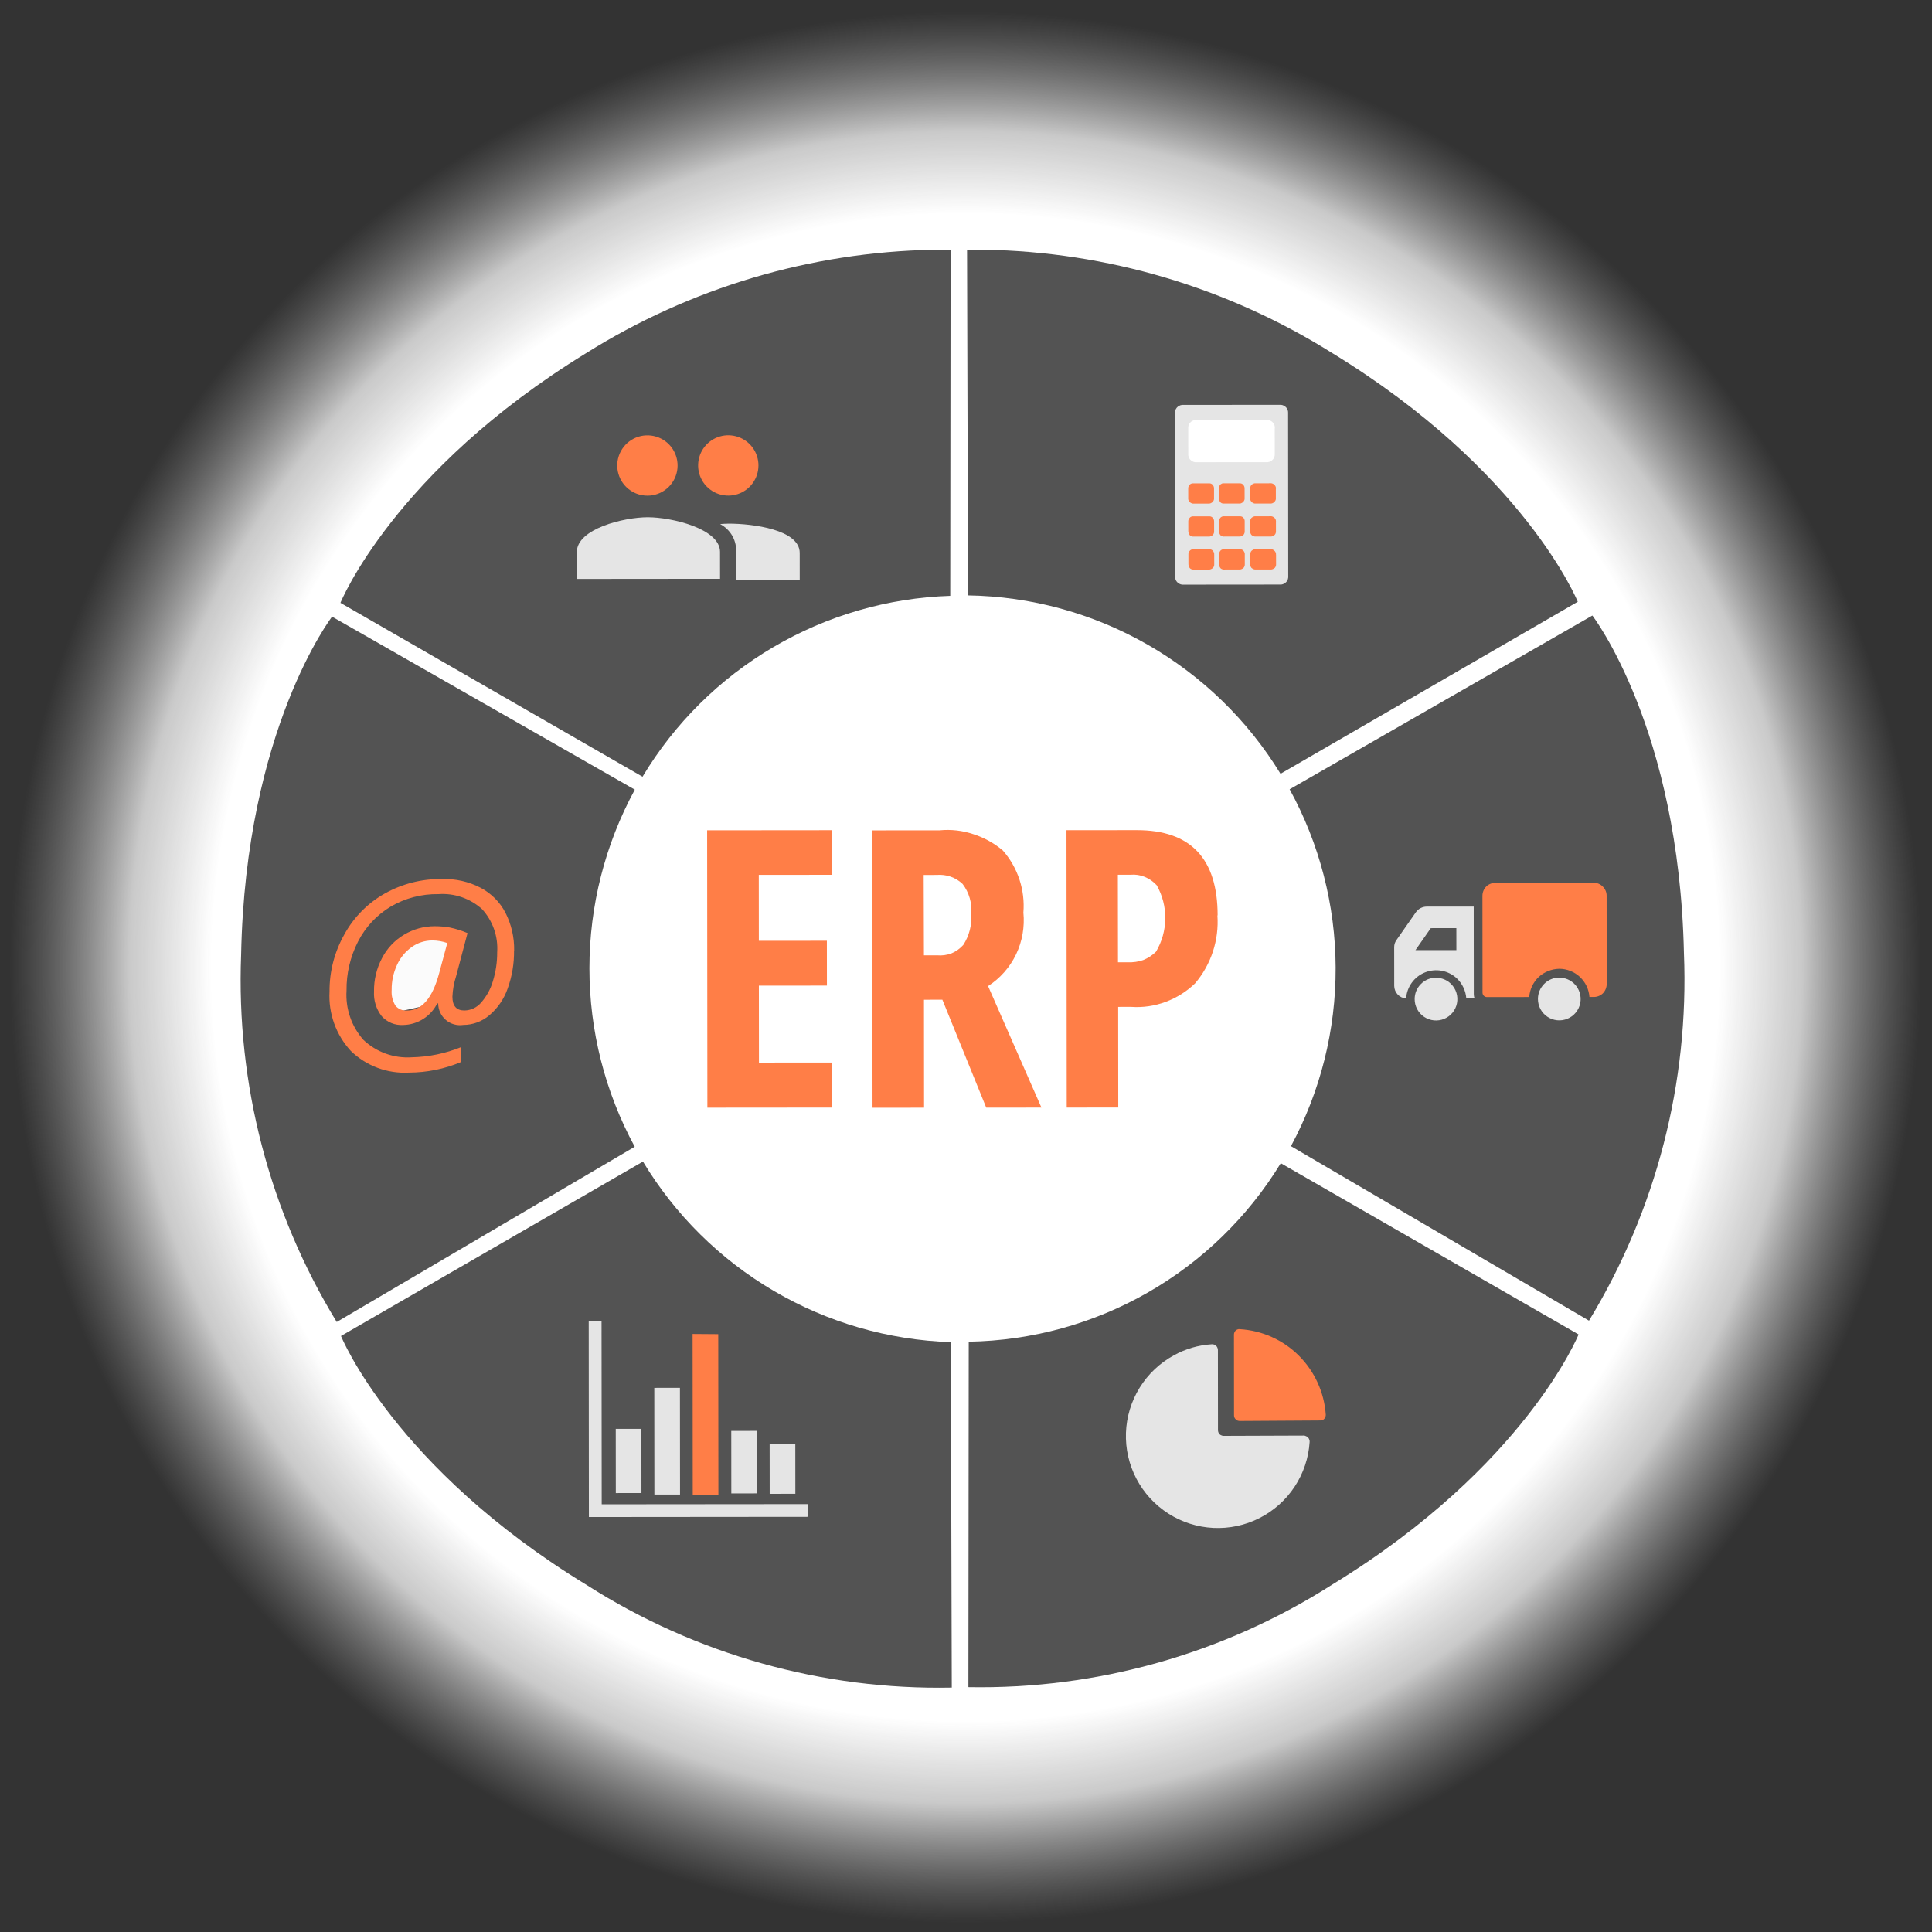 <svg width="329" height="329" viewBox="0 0 329 329" fill="none" xmlns="http://www.w3.org/2000/svg">
<rect x="0" y="0" width="329" height="329" fill="#333333" stroke="none"/>
<path d="M164.383 328.407C196.811 328.415 228.512 318.804 255.476 300.79C282.44 282.776 303.455 257.169 315.863 227.209C328.27 197.249 331.512 164.282 325.178 132.479C318.845 100.676 303.22 71.466 280.281 48.545C257.343 25.624 228.121 10.022 196.313 3.713C164.505 -2.597 131.54 0.67 101.59 13.101C71.639 25.531 46.048 46.566 28.055 73.543C10.062 100.521 0.475 132.23 0.508 164.657C0.551 208.095 17.834 249.74 48.561 280.443C79.288 311.146 120.946 328.397 164.383 328.407Z" fill="url(#paint0_radial)"/>
<path d="M218.104 198.08C212.532 207.219 204.737 214.799 195.445 220.114C186.154 225.429 175.669 228.306 164.966 228.477L164.908 287.304C186.89 287.705 208.498 281.595 227.016 269.744C259.762 249.678 268.814 227.247 268.814 227.247L218.104 198.08Z" fill="#535353"/>
<path d="M109.477 197.809L58.066 227.507C58.066 227.507 67.136 249.922 99.94 269.93C118.478 281.748 140.098 287.82 162.079 287.38L161.917 228.552C151.307 228.207 140.953 225.214 131.796 219.844C122.64 214.474 114.972 206.899 109.491 197.809L109.477 197.809Z" fill="#535353"/>
<path d="M56.548 105.009C56.548 105.009 41.812 124.142 41.061 162.602C40.211 184.591 45.875 206.341 57.341 225.122L108.087 195.278C103.021 185.944 100.369 175.491 100.372 164.871C100.375 154.251 103.032 143.8 108.103 134.469L56.548 105.009Z" fill="#535353"/>
<path d="M271.161 104.818L219.611 134.407C224.714 143.714 227.407 154.15 227.447 164.764C227.486 175.379 224.871 185.834 219.838 195.179L270.588 224.897C282.022 206.095 287.647 184.335 286.757 162.348C285.938 123.925 271.161 104.818 271.161 104.818Z" fill="#535353"/>
<path d="M167.616 42.524C165.722 42.525 164.68 42.637 164.68 42.637L164.842 101.391C175.555 101.555 186.052 104.426 195.356 109.737C204.661 115.048 212.471 122.626 218.06 131.767L268.678 102.473C268.678 102.473 259.608 80.095 226.804 60.087C209.042 48.953 188.576 42.88 167.616 42.524Z" fill="#535353"/>
<path d="M158.955 42.532C137.992 42.923 117.532 49.019 99.772 60.163C67.026 80.266 57.974 102.66 57.974 102.66L109.415 132.267C114.879 123.162 122.539 115.573 131.694 110.193C140.848 104.812 151.206 101.812 161.819 101.467L161.876 42.639C161.876 42.639 160.845 42.53 158.94 42.532L158.955 42.532Z" fill="#535353"/>
<path d="M141.726 188.607L120.46 188.625L120.418 141.395L141.684 141.376L141.691 148.972L129.214 148.983L129.224 160.213L140.809 160.203L140.816 167.836L129.23 167.846L129.242 180.948L141.72 180.937L141.726 188.607Z" fill="#FF7E47"/>
<path d="M157.344 170.243L157.36 188.629L148.582 188.637L148.54 141.406L160.026 141.396C161.958 141.208 163.909 141.431 165.748 142.051C167.592 142.639 169.302 143.585 170.778 144.836C172.039 146.273 172.998 147.949 173.598 149.764C174.199 151.579 174.429 153.496 174.274 155.402C174.515 157.845 174.083 160.307 173.025 162.523C171.963 164.726 170.314 166.594 168.259 167.921L177.346 188.611L167.947 188.62L160.478 170.24L157.344 170.243ZM157.337 162.683L159.594 162.681C160.419 162.755 161.251 162.641 162.027 162.349C162.796 162.027 163.484 161.537 164.04 160.916C165.048 159.359 165.524 157.517 165.393 155.667C165.565 153.83 165.04 151.997 163.921 150.53C163.335 149.974 162.638 149.55 161.876 149.284C161.112 149.023 160.302 148.924 159.497 148.993L157.295 148.995L157.337 162.683Z" fill="#FF7E47"/>
<path d="M207.314 155.887C207.606 160.089 206.244 164.238 203.519 167.45C202.079 168.841 200.365 169.918 198.487 170.611C196.613 171.31 194.611 171.6 192.616 171.46L190.414 171.462L190.429 188.6L181.654 188.608L181.612 141.377L193.587 141.366C202.754 141.358 207.342 146.198 207.351 155.887L207.314 155.887ZM190.381 163.865L192.062 163.864C192.943 163.907 193.825 163.782 194.66 163.495C195.483 163.171 196.232 162.683 196.861 162.061C197.872 160.354 198.416 158.411 198.438 156.426C198.459 154.442 197.957 152.487 196.983 150.758C196.419 150.136 195.724 149.648 194.948 149.329C194.172 149.007 193.329 148.882 192.493 148.964L190.361 148.966L190.381 163.865Z" fill="#FF7E47"/>
<path d="M219.349 70.368L219.373 98.112C219.402 98.457 219.294 98.8 219.073 99.067C218.847 99.331 218.531 99.501 218.186 99.544L201.304 99.559C200.959 99.517 200.642 99.347 200.416 99.083C200.195 98.816 200.087 98.474 200.114 98.129L200.089 70.385C200.062 70.04 200.169 69.698 200.389 69.431C200.616 69.167 200.932 68.996 201.277 68.953L218.159 68.938C218.504 68.981 218.82 69.151 219.047 69.414C219.268 69.681 219.376 70.023 219.349 70.368Z" fill="#E5E5E5"/>
<path d="M217.076 72.94L217.079 77.27C217.106 77.616 216.997 77.958 216.776 78.224C216.551 78.49 216.234 78.661 215.888 78.702L203.539 78.713C203.194 78.671 202.877 78.501 202.65 78.237C202.43 77.97 202.322 77.628 202.349 77.283L202.345 72.953C202.317 72.608 202.425 72.265 202.645 71.998C202.871 71.734 203.187 71.564 203.532 71.52L215.9 71.51C216.245 71.552 216.562 71.722 216.788 71.986C217.009 72.252 217.117 72.595 217.09 72.94L217.076 72.94Z" fill="white"/>
<path d="M206.736 83.224L206.737 84.802C206.751 84.914 206.741 85.028 206.707 85.136C206.673 85.243 206.616 85.343 206.54 85.426C206.394 85.606 206.185 85.723 205.956 85.757L203.127 85.759C202.898 85.727 202.689 85.609 202.543 85.43C202.467 85.346 202.41 85.247 202.375 85.14C202.341 85.032 202.331 84.918 202.344 84.806L202.343 83.228C202.326 83.002 202.397 82.779 202.541 82.604C202.608 82.513 202.697 82.439 202.798 82.388C202.899 82.337 203.01 82.311 203.124 82.31L205.953 82.307C206.067 82.308 206.178 82.334 206.28 82.385C206.381 82.436 206.469 82.51 206.537 82.6C206.681 82.775 206.752 82.999 206.736 83.224ZM211.943 83.22L211.945 84.797C211.958 84.909 211.947 85.023 211.913 85.131C211.879 85.238 211.822 85.338 211.747 85.422C211.601 85.601 211.393 85.719 211.164 85.752L208.331 85.755C208.224 85.749 208.12 85.724 208.023 85.682C207.918 85.638 207.831 85.561 207.776 85.462C207.623 85.276 207.541 85.042 207.545 84.801L207.543 83.224C207.546 82.984 207.627 82.752 207.774 82.562C207.841 82.484 207.925 82.421 208.02 82.379C208.111 82.319 208.22 82.293 208.328 82.305L211.161 82.303C211.274 82.303 211.386 82.33 211.487 82.38C211.588 82.431 211.676 82.505 211.744 82.596C211.887 82.771 211.958 82.994 211.943 83.22ZM217.265 83.215L217.266 84.793C217.28 84.905 217.27 85.019 217.236 85.126C217.201 85.234 217.144 85.333 217.068 85.417C216.923 85.597 216.714 85.715 216.485 85.748L213.67 85.75C213.441 85.717 213.233 85.6 213.087 85.42C213.011 85.337 212.954 85.237 212.92 85.13C212.886 85.022 212.875 84.909 212.888 84.796L212.886 83.219C212.878 82.993 212.95 82.771 213.091 82.594C213.248 82.439 213.45 82.337 213.667 82.301L216.5 82.298C216.729 82.331 216.937 82.449 217.084 82.628C217.157 82.713 217.213 82.812 217.246 82.919C217.28 83.026 217.291 83.14 217.279 83.252L217.265 83.215ZM206.752 88.839L206.753 90.417C206.777 90.655 206.706 90.892 206.556 91.077C206.398 91.234 206.195 91.337 205.976 91.372L203.143 91.374C203.037 91.369 202.932 91.344 202.835 91.301C202.739 91.26 202.655 91.197 202.589 91.118C202.438 90.916 202.357 90.672 202.357 90.421L202.355 88.843C202.338 88.617 202.409 88.394 202.553 88.219C202.621 88.128 202.709 88.054 202.81 88.003C202.911 87.952 203.023 87.925 203.136 87.924L205.966 87.922C206.079 87.922 206.191 87.949 206.292 88C206.393 88.051 206.481 88.125 206.549 88.215C206.693 88.39 206.764 88.613 206.748 88.839L206.752 88.839ZM211.959 88.834L211.961 90.412C211.983 90.65 211.912 90.887 211.763 91.073C211.604 91.229 211.4 91.332 211.18 91.367L208.365 91.37C208.259 91.364 208.154 91.34 208.057 91.296C207.961 91.256 207.877 91.193 207.811 91.113C207.659 90.912 207.578 90.668 207.579 90.416L207.578 88.838C207.576 88.598 207.657 88.365 207.808 88.177C207.874 88.097 207.958 88.034 208.054 87.993C208.145 87.933 208.254 87.907 208.362 87.92L211.191 87.917C211.305 87.918 211.416 87.945 211.518 87.995C211.619 88.046 211.707 88.12 211.775 88.211C211.914 88.387 211.98 88.61 211.959 88.834ZM217.281 88.829L217.282 90.408C217.306 90.645 217.235 90.883 217.084 91.068C216.927 91.224 216.724 91.328 216.505 91.362L213.675 91.365C213.455 91.33 213.251 91.228 213.092 91.072C212.944 90.885 212.873 90.649 212.893 90.412L212.891 88.833C212.882 88.607 212.955 88.386 213.096 88.21C213.253 88.055 213.455 87.951 213.672 87.915L216.505 87.913C216.734 87.946 216.942 88.064 217.089 88.243C217.162 88.328 217.217 88.427 217.251 88.534C217.284 88.641 217.296 88.754 217.284 88.866L217.281 88.829ZM206.771 94.454L206.773 96.032C206.796 96.269 206.725 96.506 206.575 96.692C206.415 96.847 206.212 96.95 205.992 96.987L203.159 96.989C203.053 96.984 202.948 96.959 202.85 96.916C202.756 96.874 202.672 96.812 202.605 96.733C202.456 96.531 202.376 96.287 202.376 96.036L202.375 94.458C202.357 94.232 202.426 94.009 202.569 93.833C202.637 93.743 202.725 93.669 202.826 93.618C202.927 93.567 203.039 93.54 203.152 93.539L205.985 93.537C206.099 93.537 206.21 93.564 206.312 93.615C206.413 93.666 206.501 93.739 206.569 93.83C206.712 94.005 206.783 94.228 206.768 94.454L206.771 94.454ZM211.975 94.449L211.977 96.027C211.999 96.265 211.928 96.502 211.779 96.688C211.619 96.843 211.416 96.945 211.196 96.982L208.37 96.985C208.264 96.979 208.159 96.954 208.062 96.912C207.967 96.87 207.883 96.807 207.816 96.728C207.665 96.527 207.584 96.282 207.584 96.031L207.583 94.453C207.583 94.213 207.664 93.98 207.813 93.792C207.88 93.713 207.964 93.65 208.059 93.609C208.15 93.549 208.259 93.523 208.367 93.535L211.196 93.532C211.31 93.533 211.421 93.559 211.523 93.61C211.624 93.661 211.712 93.735 211.78 93.825C211.923 94 211.993 94.224 211.975 94.449ZM217.3 94.444L217.302 96.022C217.325 96.26 217.254 96.497 217.104 96.683C216.944 96.838 216.741 96.941 216.521 96.977L213.68 96.98C213.461 96.944 213.257 96.841 213.097 96.687C212.949 96.5 212.878 96.264 212.898 96.026L212.896 94.448C212.887 94.222 212.96 94.001 213.101 93.824C213.258 93.669 213.46 93.566 213.677 93.53L216.51 93.528C216.74 93.56 216.948 93.678 217.094 93.857C217.167 93.942 217.223 94.042 217.256 94.149C217.29 94.256 217.301 94.369 217.289 94.481L217.3 94.444Z" fill="#FF7E47"/>
<path d="M131.061 245.865L131.069 254.38L135.44 254.376L135.432 245.861L131.061 245.865Z" fill="#E5E5E5"/>
<path d="M124.527 243.669L124.536 254.312L128.903 254.308L128.894 243.665L124.527 243.669Z" fill="#E5E5E5"/>
<path d="M117.943 227.161L117.968 254.612L122.335 254.608L122.311 227.194L117.943 227.161Z" fill="#FF7E47"/>
<path d="M111.419 236.341L111.435 254.506L115.802 254.503L115.786 236.337L111.419 236.341Z" fill="#E5E5E5"/>
<path d="M104.856 243.32L104.866 254.256L109.233 254.253L109.223 243.316L104.856 243.32Z" fill="#E5E5E5"/>
<path d="M100.253 224.975L100.282 258.333L137.553 258.3L137.551 256.135L102.464 256.166L102.436 224.973L100.253 224.975Z" fill="#E5E5E5"/>
<path d="M66.7 172.526C66.7 172.526 64.401 165.996 66.512 163.499C68.624 161.001 76.03 157.141 77.621 158.901C79.211 160.662 75.863 167.197 75.863 167.197L72.519 171.237L66.7 172.526Z" fill="#FBFBFB"/>
<path d="M87.535 161.864C87.567 164.078 87.196 166.28 86.44 168.361C85.828 170.116 84.757 171.675 83.34 172.878C82.102 173.943 80.523 174.531 78.889 174.533C78.361 174.613 77.822 174.578 77.308 174.431C76.795 174.284 76.319 174.027 75.913 173.679C75.508 173.331 75.182 172.9 74.959 172.415C74.735 171.929 74.619 171.401 74.618 170.867L74.457 170.867C73.918 171.957 73.088 172.876 72.06 173.525C71.031 174.173 69.844 174.525 68.629 174.542C67.95 174.583 67.27 174.469 66.641 174.208C66.012 173.948 65.45 173.549 64.998 173.041C64.071 171.85 63.607 170.364 63.691 168.858C63.658 166.877 64.125 164.92 65.051 163.169C65.904 161.506 67.209 160.118 68.817 159.165C70.396 158.219 72.204 157.722 74.045 157.729C74.899 157.727 75.751 157.8 76.592 157.947C77.63 158.161 78.644 158.48 79.617 158.899C78.764 162.129 78.111 164.589 77.66 166.277C77.299 167.394 77.091 168.554 77.043 169.727C77.044 171.305 77.724 172.075 79.089 172.074C79.627 172.064 80.156 171.941 80.642 171.713C81.129 171.485 81.562 171.157 81.914 170.75C82.851 169.691 83.541 168.437 83.936 167.079C84.429 165.486 84.675 163.828 84.666 162.161C84.755 160.827 84.573 159.489 84.13 158.228C83.688 156.967 82.994 155.809 82.091 154.823C81.091 153.918 79.918 153.224 78.643 152.784C77.368 152.343 76.017 152.165 74.671 152.261C71.808 152.209 68.986 152.948 66.515 154.397C64.146 155.822 62.224 157.884 60.968 160.347C59.648 162.924 58.976 165.784 59.012 168.679C58.915 170.2 59.119 171.724 59.612 173.166C60.105 174.607 60.878 175.937 61.886 177.08C62.978 178.113 64.272 178.91 65.686 179.421C67.1 179.931 68.605 180.144 70.105 180.046C72.993 179.986 75.846 179.399 78.522 178.314L78.525 180.846C75.714 182.03 72.695 182.644 69.645 182.652C67.827 182.755 66.007 182.48 64.301 181.844C62.595 181.207 61.039 180.223 59.733 178.954C58.487 177.599 57.525 176.008 56.904 174.275C56.283 172.543 56.015 170.703 56.117 168.865C56.089 165.458 56.957 162.104 58.633 159.138C60.231 156.212 62.618 153.794 65.523 152.159C68.494 150.492 71.853 149.641 75.26 149.691C77.555 149.613 79.831 150.13 81.867 151.19C83.672 152.146 85.142 153.629 86.08 155.443C87.088 157.431 87.594 159.636 87.554 161.864L87.535 161.864ZM73.621 160.152C72.373 160.15 71.156 160.536 70.136 161.256C69.04 162.03 68.169 163.082 67.614 164.304C66.995 165.637 66.681 167.092 66.697 168.562C66.623 169.515 66.855 170.466 67.36 171.277C67.601 171.556 67.904 171.774 68.246 171.914C68.587 172.054 68.956 172.112 69.324 172.083C71.823 172.08 73.638 169.987 74.772 165.766L76.169 160.59C75.35 160.302 74.489 160.153 73.621 160.152Z" fill="#FF7E47"/>
<path d="M206.315 228.918C204.064 229.06 201.873 229.701 199.901 230.795C197.51 232.097 195.501 234 194.069 236.315C192.638 238.631 191.835 241.28 191.74 244C191.645 246.721 192.261 249.419 193.527 251.829C194.792 254.239 196.665 256.278 198.959 257.743C201.253 259.209 203.889 260.051 206.608 260.187C209.327 260.323 212.034 259.748 214.463 258.518C216.892 257.289 218.958 255.448 220.458 253.176C221.958 250.904 222.84 248.281 223.016 245.564C223.029 245.427 223.01 245.289 222.961 245.161C222.919 245.024 222.847 244.899 222.751 244.794C222.666 244.689 222.55 244.612 222.421 244.574C222.301 244.502 222.164 244.464 222.024 244.464L208.391 244.513C208.264 244.524 208.137 244.498 208.024 244.44C207.906 244.399 207.796 244.337 207.701 244.257C207.614 244.157 207.542 244.045 207.484 243.926C207.437 243.81 207.412 243.685 207.41 243.56L207.398 229.908C207.4 229.769 207.371 229.631 207.313 229.504C207.269 229.373 207.185 229.257 207.074 229.174C206.975 229.077 206.855 229.003 206.724 228.959C206.592 228.915 206.452 228.901 206.315 228.918Z" fill="#E5E5E5"/>
<path d="M211.12 226.344C210.997 226.321 210.869 226.334 210.753 226.381C210.634 226.423 210.524 226.485 210.427 226.565C210.34 226.665 210.268 226.776 210.21 226.895C210.159 227.011 210.132 227.136 210.13 227.263L210.142 241.025C210.14 241.151 210.165 241.276 210.216 241.391C210.262 241.503 210.33 241.602 210.418 241.685C210.506 241.775 210.609 241.85 210.723 241.905C210.841 241.948 210.964 241.973 211.09 241.978L224.841 241.892C224.968 241.904 225.095 241.878 225.207 241.818C225.331 241.779 225.439 241.702 225.516 241.598C225.613 241.51 225.682 241.395 225.713 241.267C225.754 241.149 225.771 241.025 225.765 240.9C225.5 237.106 223.871 233.536 221.179 230.849C218.492 228.169 214.916 226.567 211.127 226.344L211.12 226.344Z" fill="#FF7E47"/>
<path d="M265.527 166.477C265.05 166.475 264.577 166.567 264.135 166.75C263.694 166.934 263.294 167.204 262.959 167.544C262.621 167.881 262.352 168.281 262.169 168.722C261.986 169.163 261.893 169.636 261.894 170.114C261.893 170.713 262.04 171.302 262.321 171.831C262.603 172.359 263.011 172.81 263.509 173.143C264.007 173.476 264.579 173.68 265.175 173.739C265.771 173.797 266.372 173.708 266.925 173.478C267.478 173.249 267.966 172.886 268.345 172.423C268.725 171.959 268.984 171.409 269.099 170.821C269.215 170.234 269.183 169.627 269.008 169.054C268.833 168.482 268.518 167.961 268.094 167.539C267.411 166.86 266.487 166.479 265.524 166.481L265.527 166.477Z" fill="#E5E5E5"/>
<path d="M244.536 166.496C244.058 166.493 243.585 166.586 243.144 166.769C242.702 166.952 242.303 167.222 241.968 167.563C241.629 167.899 241.36 168.299 241.177 168.741C240.994 169.182 240.901 169.655 240.902 170.132C240.901 170.731 241.048 171.321 241.33 171.849C241.611 172.378 242.019 172.828 242.517 173.161C243.015 173.494 243.587 173.699 244.183 173.757C244.779 173.816 245.38 173.727 245.933 173.497C246.487 173.267 246.974 172.905 247.354 172.441C247.733 171.978 247.992 171.427 248.107 170.84C248.223 170.252 248.191 169.645 248.016 169.073C247.841 168.5 247.527 167.98 247.102 167.558C246.419 166.879 245.495 166.498 244.532 166.499L244.536 166.496Z" fill="#E5E5E5"/>
<path d="M242.947 154.387C242.588 154.39 242.234 154.479 241.915 154.645C241.597 154.811 241.322 155.05 241.113 155.343L237.781 160.116C237.548 160.451 237.42 160.847 237.415 161.254L237.421 167.897C237.429 168.444 237.644 168.968 238.021 169.364C238.394 169.758 238.903 169.994 239.445 170.023C239.509 169.053 239.846 168.121 240.419 167.335C240.991 166.549 241.775 165.941 242.679 165.583C243.583 165.225 244.571 165.13 245.526 165.311C246.482 165.491 247.366 165.94 248.077 166.603C249.022 167.499 249.599 168.715 249.695 170.014L251.101 170.013C251.014 169.778 250.97 169.53 250.972 169.279L250.958 154.38L242.947 154.387Z" fill="#E5E5E5"/>
<path d="M243.648 158.056L248.004 158.052L248.007 161.796L241.034 161.802L243.648 158.056Z" fill="#535353"/>
<path d="M254.65 150.34C254.068 150.337 253.507 150.561 253.087 150.965C252.677 151.389 252.446 151.954 252.443 152.544L252.458 169.058C252.463 169.251 252.542 169.435 252.678 169.572C252.747 169.642 252.831 169.698 252.922 169.736C253.013 169.774 253.112 169.793 253.211 169.792L260.411 169.785C260.506 168.487 261.08 167.269 262.023 166.371C262.982 165.496 264.225 165 265.522 164.973C266.828 164.975 268.084 165.472 269.038 166.363C269.992 167.254 270.573 168.474 270.664 169.776L271.398 169.776C271.98 169.778 272.539 169.554 272.957 169.15C273.367 168.726 273.599 168.161 273.606 167.572L273.592 152.525C273.593 152.238 273.536 151.954 273.424 151.689C273.312 151.424 273.148 151.185 272.941 150.985C272.741 150.773 272.499 150.605 272.23 150.491C271.962 150.378 271.673 150.321 271.381 150.325L254.65 150.34Z" fill="#FF7E47"/>
<path d="M124.096 89.169C123.601 89.169 123.109 89.206 122.628 89.243C123.515 89.708 124.246 90.422 124.733 91.296C125.214 92.169 125.427 93.165 125.345 94.159L125.349 98.746L136.186 98.736L136.182 94.149C136.178 90.185 128.159 89.165 124.111 89.169L124.096 89.169Z" fill="#E5E5E5"/>
<path d="M110.297 88.08C106.26 88.084 98.232 90.036 98.235 93.999L98.239 98.587L122.618 98.565L122.614 93.978C122.611 90.014 114.344 88.076 110.297 88.08Z" fill="#E5E5E5"/>
<path d="M110.293 84.41C111.483 84.4 112.631 83.977 113.543 83.215C114.456 82.452 115.075 81.396 115.296 80.228C115.517 79.059 115.326 77.851 114.755 76.807C114.185 75.764 113.27 74.951 112.167 74.507C111.063 74.063 109.841 74.015 108.706 74.372C107.572 74.728 106.596 75.468 105.946 76.463C105.296 77.459 105.011 78.65 105.14 79.832C105.27 81.014 105.805 82.114 106.655 82.946C107.627 83.896 108.935 84.422 110.293 84.41Z" fill="#FF7E47"/>
<path d="M124.092 84.398C125.163 84.383 126.203 84.034 127.065 83.399C127.928 82.764 128.571 81.876 128.903 80.858C129.236 79.84 129.243 78.743 128.922 77.722C128.601 76.7 127.969 75.803 127.113 75.159C126.258 74.514 125.223 74.153 124.152 74.125C123.082 74.097 122.029 74.405 121.142 75.005C120.255 75.605 119.577 76.467 119.204 77.471C118.831 78.475 118.781 79.57 119.061 80.604C119.359 81.706 120.016 82.676 120.927 83.363C121.838 84.05 122.951 84.414 124.092 84.398Z" fill="#FF7E47"/>
<defs>
<radialGradient id="paint0_radial" cx="0" cy="0" r="1" gradientUnits="userSpaceOnUse" gradientTransform="translate(164.422 164.732) rotate(-0.051) scale(163.914)">
<stop stop-color="white"/>
<stop offset="0.789" stop-color="white"/>
<stop offset="0.875" stop-color="#EFEFEF" stop-opacity="0.8"/>
<stop offset="1" stop-color="#B0B0B0" stop-opacity="0"/>
</radialGradient>
</defs>
</svg>
